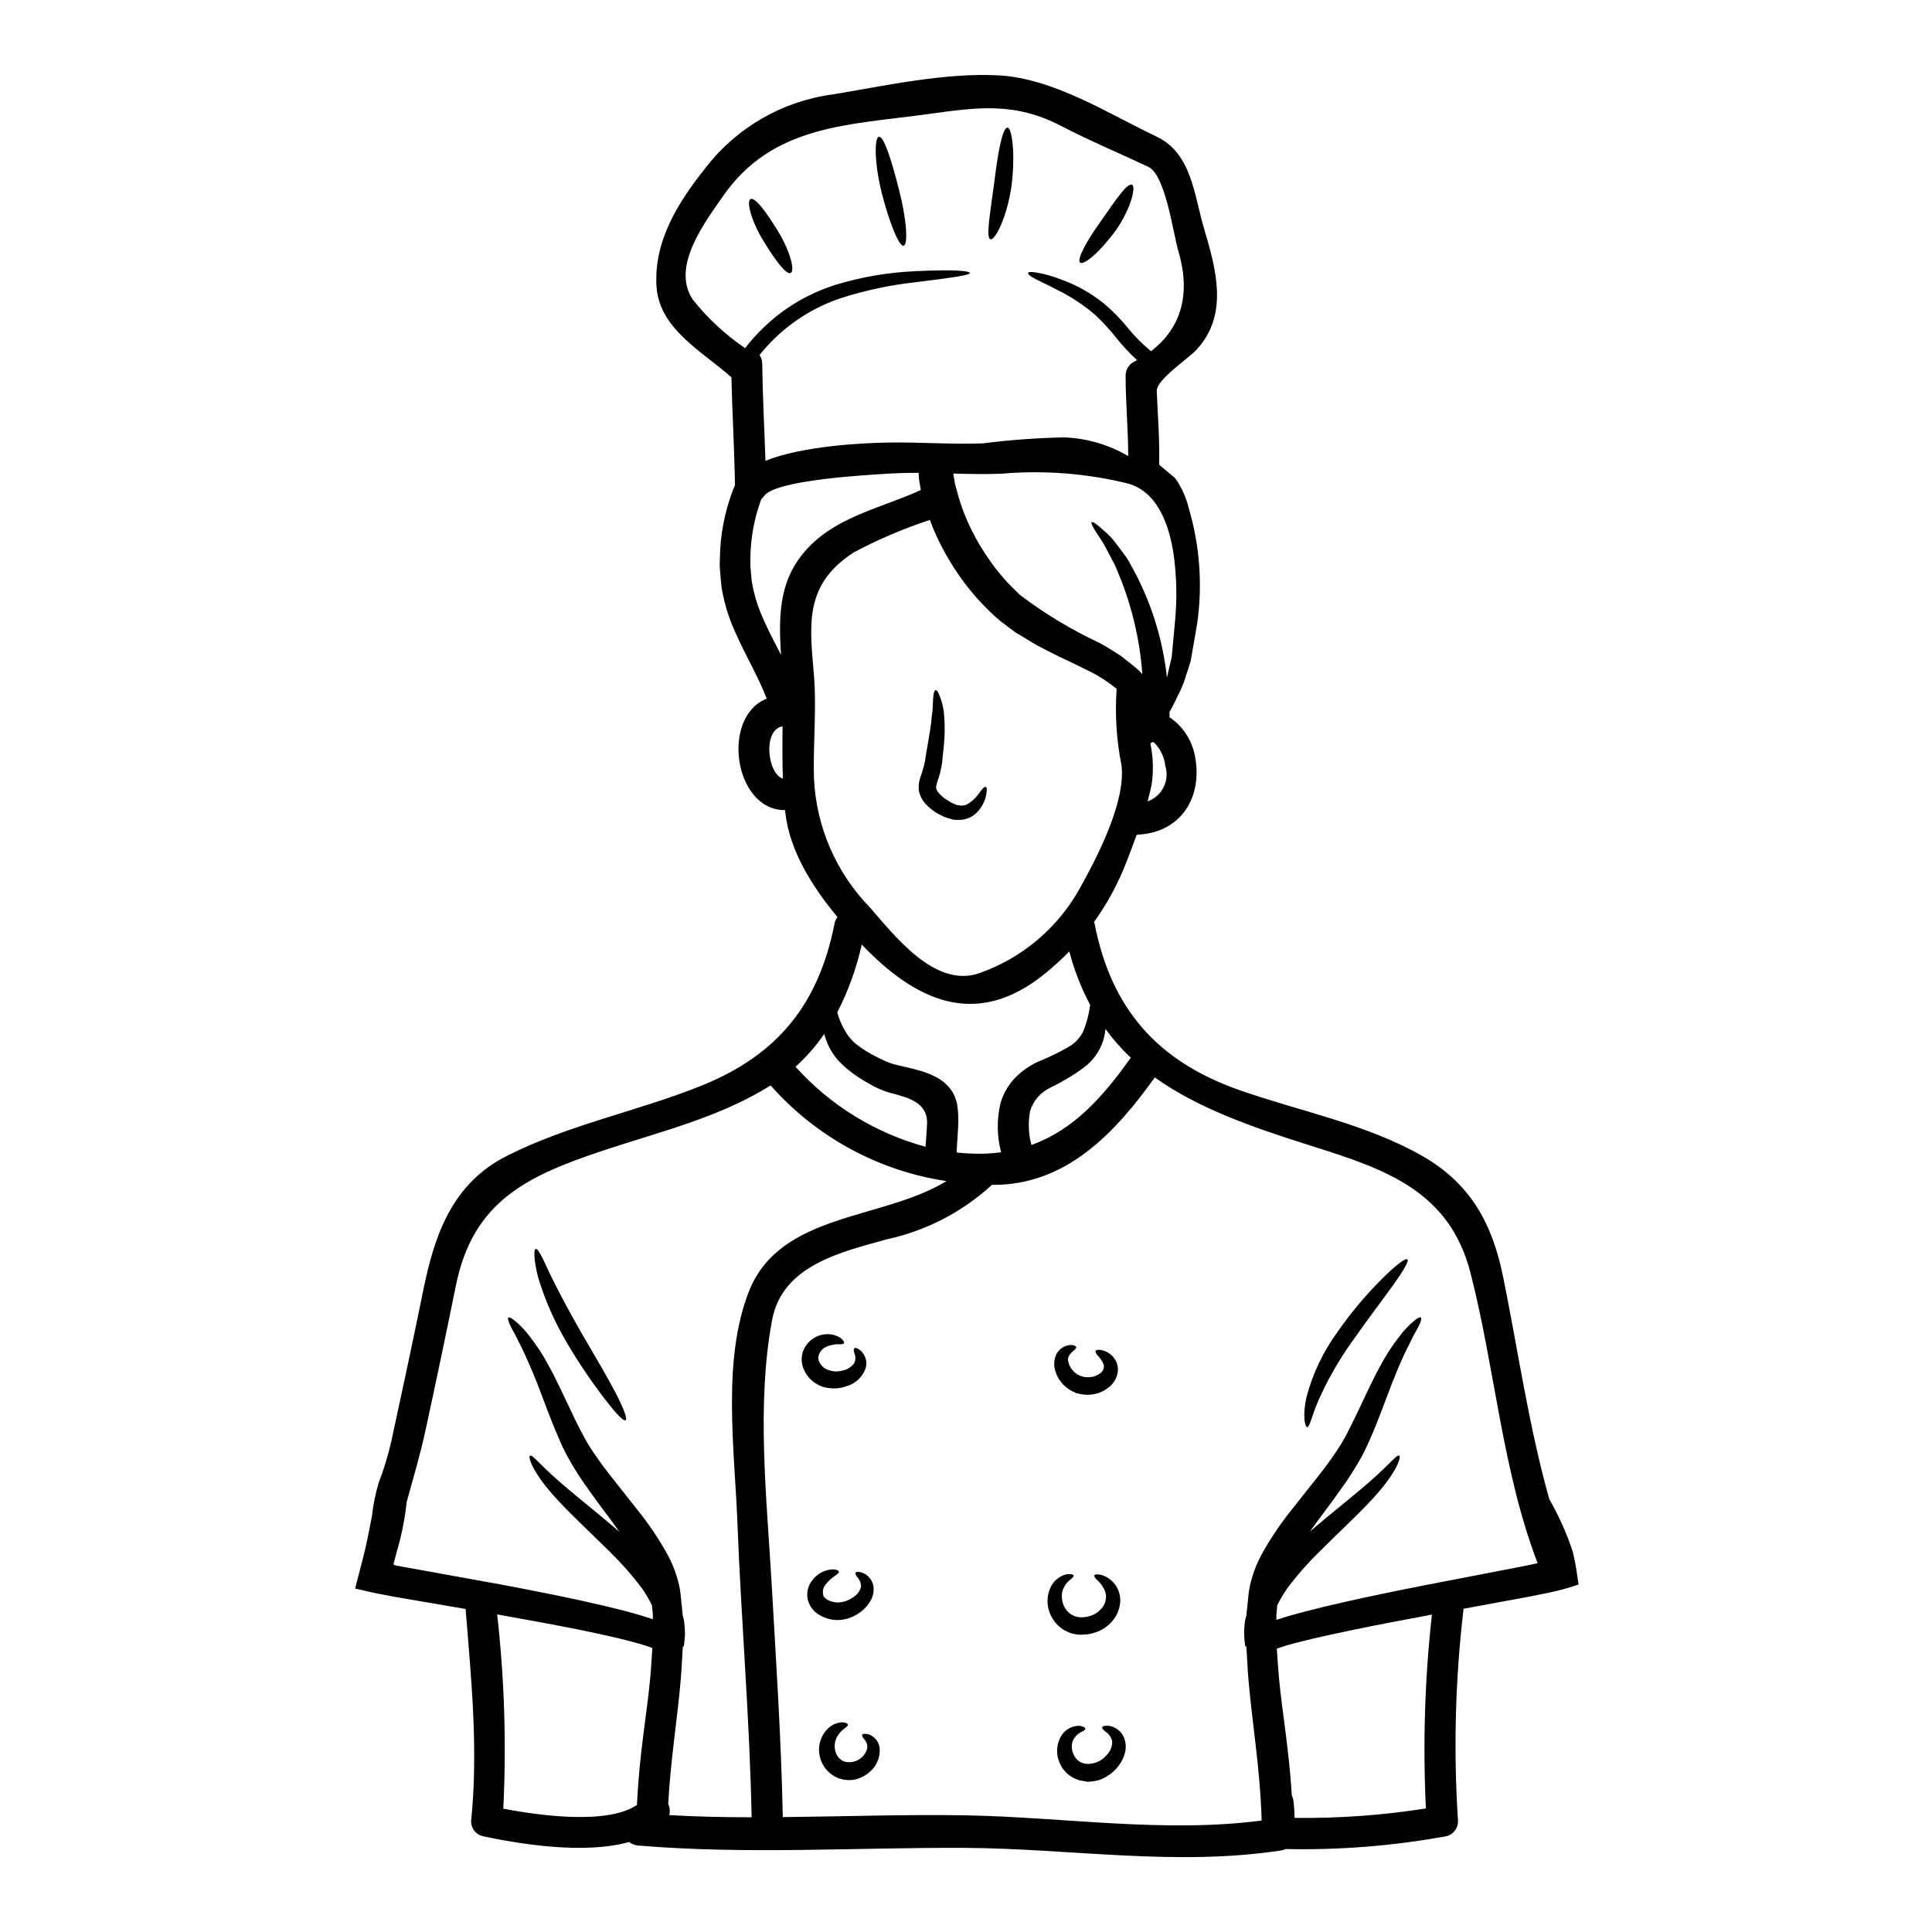 <?xml version="1.0" encoding="UTF-8"?>
<!-- Uploaded to: ICON Repo, www.svgrepo.com, Generator: ICON Repo Mixer Tools -->
<svg fill="#000000" width="800px" height="800px" version="1.1" viewBox="144 144 512 512" xmlns="http://www.w3.org/2000/svg">
 <g>
  <path d="m449.52 340.62c-0.25 0.094-0.477 0.242-0.66 0.441 0.758 3.578 0.867 7.269 0.332 10.891-0.305 1.512-0.688 2.973-1.07 4.43v-0.004c3.84-1.363 5.914-5.516 4.699-9.406-0.258-2.301-1.273-4.445-2.887-6.106-0.137-0.109-0.414-0.191-0.414-0.246zm5.008-22.551v-0.082l0.027-0.246c0.246-2.805 0.547-5.805 0.824-8.965v-0.004c0.582-5.961 0.461-11.973-0.359-17.906-1.289-8.555-4.644-16.664-12.098-18.727-10.938-2.688-22.238-3.57-33.457-2.613-4.262 0.191-8.527 0.082-12.816-0.027 0.027 0.496 0.191 1.18 0.277 1.73l0.137 0.938 0.027 0.105 0.027 0.082 0.109 0.395 0.441 1.625c0.566 2.164 1.273 4.285 2.117 6.356 1.676 4.074 3.809 7.949 6.356 11.547 1.188 1.777 2.504 3.469 3.934 5.062 1.375 1.648 2.777 2.832 4.18 4.289 6.629 5.027 13.773 9.332 21.312 12.844 1.844 0.992 3.66 2.227 5.418 3.301 1.676 1.375 3.41 2.586 4.926 4.016 0.273 0.305 0.547 0.578 0.824 0.879-0.684-9.434-2.926-18.688-6.629-27.391-0.375-1-0.832-1.969-1.371-2.891-0.469-0.906-0.91-1.73-1.324-2.531-0.691-1.367-1.48-2.68-2.363-3.934-1.406-2.117-2.012-3.324-1.734-3.543 0.277-0.215 1.379 0.551 3.246 2.254 1.211 1.008 2.293 2.164 3.219 3.438 0.578 0.789 1.211 1.598 1.875 2.477h-0.004c0.73 0.914 1.363 1.902 1.898 2.941 5.269 9.266 8.57 19.52 9.707 30.117 0.164-0.633 0.277-1.32 0.441-1.969 0.164-0.648 0.305-1.32 0.469-2.008l0.246-1.02zm107.75 245.4 0.055 0.441c-0.055 0.082-0.246 0.082-0.395 0.137l-0.828 0.277c-1.074 0.332-2.144 0.66-3.273 0.965-1.043 0.273-2.418 0.574-3.269 0.766l-1.758 0.359c-1.156 0.219-2.281 0.441-3.441 0.688-6.106 1.125-11.934 2.199-17.547 3.242v0.332c-2.18 18.574-2.656 37.309-1.43 55.969 0.016 1.859-1.23 3.488-3.027 3.961-14.102 2.578-28.43 3.719-42.766 3.41-0.297 0.176-0.621 0.297-0.961 0.355-27.945 4.289-55.637-0.469-83.66-0.66-28.961-0.164-57.922 1.816-86.828-0.629-0.887-0.055-1.734-0.383-2.422-0.938-12.098 3.41-29.262 0.469-38.859-1.539-1.797-0.473-3.039-2.106-3.023-3.961 1.926-18.703 0.078-37.32-1.434-55.969v-0.277c-5.902-1.016-11.988-2.062-18.398-3.148-1.574-0.305-3.148-0.578-4.703-0.883-1.156-0.219-2.281-0.496-3.387-0.742l-1.703-0.395-0.855-0.191-0.215-0.055c-0.055-0.027 0.027-0.137 0.027-0.191l0.078-0.414c0.551-2.035 1.074-4.152 1.625-6.242 0.082-0.332 0.191-0.715 0.277-1.074 0.961-3.656 1.703-7.59 2.422-11.305 0.32-2.965 0.91-5.891 1.758-8.746 1.422-3.707 2.57-7.512 3.438-11.383 2.832-13.062 5.641-26.156 8.305-39.273 3.027-15.016 7.648-28.602 22.141-35.977 16.477-8.359 34.598-11.809 51.625-18.645 20.184-8.117 31.094-21.539 35.309-42.961 0.121-0.633 0.391-1.227 0.789-1.73-6.602-7.973-12.707-17.465-13.836-27.777-0.027-0.191-0.027-0.395-0.055-0.578-13.527 0.109-17.105-24.699-4.863-29.539-2.227-5.801-5.531-11.301-8.199-17.297v-0.004c-1.484-3.172-2.602-6.5-3.328-9.926-0.164-0.855-0.395-1.703-0.469-2.559-0.074-0.855-0.164-1.676-0.246-2.504s-0.137-1.648-0.191-2.477c-0.055-0.828 0-1.648 0.027-2.445h-0.004c0.086-6.16 1.25-12.258 3.441-18.012 0.164-0.441 0.359-0.855 0.551-1.266-0.137-9.57-0.715-19.113-0.938-28.656-7.512-6.762-19.168-12.762-19.855-24.148-0.715-12.098 5.773-22.328 13.117-31.516v-0.004c8.258-10.645 20.387-17.598 33.75-19.336 13.805-2.309 29.73-5.777 43.691-5.035 14.711 0.789 28.984 10.062 41.992 16.254 9.324 4.43 9.902 15.508 12.594 24.473 3.242 10.918 6.519 22.91-2.144 32.098-2.199 2.34-10.531 7.836-10.426 10.836 0.277 6.492 0.789 12.953 0.633 19.445 0 0.219 3.988 3.297 4.371 3.82v0.008c1.645 2.371 2.828 5.031 3.496 7.84 2.922 9.918 3.672 20.348 2.199 30.582-0.578 3.324-1.102 6.465-1.625 9.375l-0.055 0.277v0.137l-0.055 0.219c-0.055 0.109-0.219 0.605-0.219 0.605l-0.301 1.016c-0.219 0.66-0.441 1.324-0.66 1.969-0.348 1.266-0.797 2.5-1.348 3.691-1.102 2.254-2.066 4.402-3.082 6.133 0 0.137 0.027 0.277 0.027 0.395v0.934-0.004c3.484 2.359 5.894 5.996 6.711 10.125 2.227 11.055-3.684 20.598-15.402 21.012-0.883 2.477-1.816 4.894-2.777 7.371-2.168 5.586-5.031 10.875-8.527 15.742 0.062 0.152 0.109 0.309 0.141 0.469 4.402 22.527 16.609 36.414 38.18 44.031 16.059 5.668 33.852 9.02 48.758 17.574 12.762 7.344 18.5 17.934 21.367 32.203 3.883 19.117 6.793 39.578 12.203 58.723 2.535 4.418 4.617 9.078 6.215 13.914 0.52 2.16 0.926 4.344 1.211 6.547zm-14.465-4.43c1.207-0.242 2.449-0.52 3.684-0.766-9.402-24.477-11.301-51.68-17.82-77.008-5.582-21.59-22.328-27.367-42.117-33.582-15.816-4.977-30.141-10.008-41.527-18.148-10.453 14.602-23.461 28.574-42.934 28.465h-0.277c-0.055 0.055-0.105 0.137-0.16 0.191-7.789 7.09-17.312 12-27.605 14.23-12.07 3.383-27.695 6.82-30.445 21.395-4.18 22.277-1.43 47.141-0.137 69.609 1.18 20.711 2.559 41.391 2.973 62.129 16.168-0.164 32.344-0.742 48.543-0.469 26.07 0.469 52.348 4.758 78.355 1.379-0.359-13.477-2.531-25.938-3.496-37.391-0.246-2.754-0.355-6.055-0.547-8.773-0.082 0.027-0.164 0.027-0.277 0.055-0.391-2.293-0.41-4.633-0.055-6.934 0.109-0.523 0.246-1.074 0.395-1.594v-0.395c0.164-1.406 0.301-2.777 0.438-4.125h-0.004c0.105-1.391 0.336-2.773 0.691-4.121 0.684-2.641 1.703-5.184 3.027-7.566 2.266-4.051 4.871-7.906 7.781-11.523 2.586-3.269 5.027-6.352 7.316-9.242 2.066-2.602 3.992-5.309 5.766-8.117 0.742-1.262 1.484-2.559 2.117-3.906 0.633-1.348 1.324-2.559 1.898-3.82 2.394-4.953 4.328-9.324 6.297-12.844 1.516-2.902 3.301-5.66 5.336-8.227 1.113-1.473 2.398-2.812 3.824-3.988 0.938-0.742 1.461-0.988 1.676-0.789 0.215 0.199 0.109 0.766-0.355 1.844-0.465 1.074-1.434 2.504-2.449 4.703l0.004 0.004c-1.426 2.746-2.711 5.562-3.852 8.441-1.488 3.543-3.027 7.973-5.117 13.23-0.523 1.32-1.102 2.664-1.73 4.098s-1.297 2.887-2.117 4.43v-0.004c-1.738 3.148-3.676 6.18-5.809 9.078-2.422 3.492-5.25 7.086-7.973 10.891 5.414-4.648 9.926-8.172 13.312-11.055 7.449-6.164 9.625-9.445 10.367-9.078 0.605 0.246-0.66 4.723-7.59 12.016-3.356 3.66-8.09 7.977-13.641 13.531-3.027 2.953-5.824 6.137-8.359 9.52-1.027 1.449-1.938 2.973-2.727 4.562-0.082 0.879-0.164 1.785-0.246 2.664v1.238c0.66-0.219 1.898-0.605 2.805-0.883 1.594-0.465 3.188-0.906 4.812-1.32 3.242-0.855 6.598-1.648 10.094-2.449 6.957-1.574 14.438-3.109 22.414-4.676 7.981-1.559 16.418-3.172 25.441-4.91zm-25.934 64.219v0.004c-0.832-17.141-0.301-34.32 1.594-51.375-7.809 1.457-15.098 2.828-21.891 4.262-3.438 0.711-6.766 1.43-9.898 2.172-1.574 0.383-3.113 0.766-4.621 1.152-0.715 0.219-1.461 0.395-2.172 0.605-0.359 0.137-0.605 0.191-1.434 0.469l-1.043 0.355-0.055 0.027c0.191 2.394 0.332 4.981 0.551 7.426 0.879 9.543 2.664 18.895 3.438 31.465l-0.004 0.004c0.266 0.562 0.426 1.168 0.469 1.789 0.164 1.375 0.246 2.762 0.246 4.152 11.656 0.145 23.305-0.695 34.82-2.504zm-72.855-386.19c8.359-6.383 10.504-15.648 7.234-26.594-1.324-4.43-3.356-20.051-7.894-22.223-7.727-3.684-15.48-6.875-23.129-10.863-12.348-6.406-22.113-4.981-35.34-3.148-21.066 2.918-41.172 2.754-54.398 21.891-4.723 6.82-13.668 18.5-7.945 27.203h-0.008c3.961 4.984 8.652 9.344 13.914 12.926 2.891-3.731 6.289-7.035 10.098-9.82 4.172-3.008 8.793-5.336 13.691-6.902 6.852-2.102 13.941-3.328 21.098-3.66 10.629-0.523 14.629-0.082 14.656 0.469 0.027 0.551-4.07 1.18-14.383 2.449h0.004c-6.844 0.746-13.59 2.199-20.133 4.328-8.348 2.867-15.703 8.059-21.203 14.961 0.48 0.684 0.73 1.504 0.711 2.34 0.109 8.555 0.578 17.133 0.855 25.688 9.871-3.938 25.586-4.723 32.645-4.836 8.332-0.137 16.691 0.547 25.027 0.215 7.148-0.91 14.336-1.434 21.535-1.578 5.965 0.227 11.781 1.926 16.926 4.953 0-7.125-0.688-14.191-0.688-21.312-0.008-1.473 0.766-2.832 2.031-3.578 0.359-0.164 0.66-0.359 0.992-0.551-1.969-1.797-3.789-3.746-5.445-5.828-1.762-2.238-3.691-4.332-5.773-6.273-3.082-2.606-6.469-4.824-10.094-6.598-2.723-1.43-4.723-2.309-5.945-2.973-1.219-0.66-1.703-1.152-1.594-1.43 0.109-0.277 0.715-0.332 2.117-0.109h0.004c2.258 0.379 4.469 0.996 6.598 1.84 4.125 1.484 7.969 3.648 11.375 6.398 2.348 1.969 4.492 4.16 6.41 6.543 1.805 2.227 3.832 4.262 6.051 6.074zm-18.867 142.36c4.566-8.199 12.203-22.828 11.055-32.566-1.328-6.68-1.766-13.504-1.293-20.297-2.477-2.039-5.203-3.758-8.113-5.113-3.465-1.785-7.262-3.41-11.223-5.512-1.969-0.965-3.938-2.199-5.902-3.414l-0.742-0.441-0.395-0.219-0.273-0.164-0.055-0.027-0.246-0.188-1.324-0.992c-0.879-0.66-1.758-1.348-2.668-2.008v-0.004c-3.801-3.258-7.195-6.957-10.121-11.02-2.981-4.113-5.488-8.551-7.477-13.227-0.332-0.828-0.633-1.648-0.938-2.449-6.961 2.285-13.715 5.164-20.188 8.605-12.789 8.305-11.809 18.402-10.629 31.574 0.883 9.512-0.191 18.781 0.082 28.301h0.004c0.586 12.82 5.848 24.984 14.793 34.188 6.574 7.477 17.078 21.285 28.734 17.547v-0.004c11.453-3.938 21.043-11.98 26.918-22.57zm13.531 44.871c-2.484-2.316-4.742-4.871-6.738-7.621-0.086 1.035-0.281 2.059-0.578 3.055-0.953 2.938-2.809 5.5-5.309 7.316-2.711 1.969-5.59 3.688-8.609 5.141-2.629 1.207-4.621 3.481-5.469 6.246-0.555 2.984-0.434 6.059 0.355 8.988 11.059-3.945 18.84-12.555 26.344-23.141zm-12.766-6.656c1.004-2.352 1.668-4.836 1.969-7.375-2.387-4.477-4.234-9.219-5.508-14.133-2.106 2.16-4.34 4.188-6.691 6.078-18.5 14.852-34.516 6.519-48.324-7.891-1.383 6.246-3.562 12.293-6.488 17.98 0.59 2.141 1.527 4.168 2.777 6 0.586 0.812 1.258 1.562 2.008 2.227 0.945 0.762 1.938 1.461 2.973 2.09 1.277 0.773 2.598 1.473 3.957 2.09 1.395 0.738 2.887 1.277 4.43 1.598 1.73 0.441 3.793 0.828 6.106 1.539 1.281 0.367 2.527 0.867 3.711 1.484 1.578 0.773 2.961 1.891 4.043 3.273 0.645 0.84 1.129 1.789 1.43 2.805l0.246 0.789 0.109 0.629 0.164 1.238h0.004c0.137 1.473 0.164 2.953 0.086 4.43-0.055 1.402-0.164 2.754-0.246 4.098-0.082 1.043-0.137 2.035-0.137 2.832h-0.004c1.809 0.203 3.625 0.312 5.441 0.328 2.117 0.023 4.231-0.105 6.328-0.395-1.133-4.285-1.18-8.781-0.141-13.09 0.777-2.637 2.219-5.035 4.18-6.961 1.652-1.602 3.559-2.922 5.641-3.902 2.781-1.105 5.484-2.402 8.086-3.883 1.621-0.914 2.957-2.266 3.852-3.894zm-41.25 24.434c0.359-5.902-4.949-7.207-9.707-8.441-2.016-0.57-3.941-1.41-5.723-2.504-1.559-0.848-3.059-1.805-4.484-2.863-1.309-0.98-2.535-2.078-3.656-3.269-0.977-1.133-1.805-2.379-2.477-3.715-0.484-1.059-0.887-2.152-1.207-3.273-2.176 3.191-4.727 6.109-7.594 8.691 9.207 10.238 21.172 17.602 34.461 21.203 0.027-0.684 0.082-1.32 0.137-1.926 0.082-1.398 0.195-2.684 0.25-3.902zm-1.648-168.21-0.027-0.219-0.164-0.91c-0.082-0.629-0.219-1.125-0.305-1.898l-0.082-1.539c-2.664 0-5.305 0.055-7.945 0.219-5.117 0.332-30.113 1.594-33.031 5.969l-0.004 0.004c-0.191 0.262-0.414 0.504-0.66 0.715-0.055 0.164-0.137 0.305-0.191 0.438h-0.004c-1.773 4.926-2.707 10.113-2.754 15.352v2.039l0.191 2.062 0.191 2.09c0.105 0.711 0.301 1.348 0.395 2.035l0.004-0.004c0.641 2.852 1.594 5.621 2.832 8.266 1.289 2.891 2.891 5.902 4.512 9.078-0.742-11.277-0.469-20.934 7.973-29.211 7.949-7.773 19.336-10 29.066-14.484zm6.82 183.14c-18.039-2.707-34.547-11.684-46.621-25.355-13.422 8.414-28.852 12.125-43.758 17.051-20.598 6.82-35.094 13.449-39.66 36.027-2.582 12.738-5.25 25.445-8 38.121-1.348 6.324-3.269 12.762-5.035 19.223h0.004c-0.484 4.5-1.375 8.945-2.664 13.281-0.277 0.992-0.551 2.144-0.828 3.148 0.008 0.043 0.027 0.082 0.055 0.113l0.441 0.242 1.703 0.305c9.16 1.652 17.777 3.211 25.852 4.676 8.086 1.516 15.648 3 22.719 4.566 3.519 0.789 6.93 1.574 10.234 2.422 1.648 0.441 3.273 0.883 4.867 1.375 0.789 0.246 1.594 0.496 2.363 0.742l0.496 0.164v-1.207c-0.082-0.855-0.164-1.68-0.246-2.504-0.781-1.605-1.691-3.141-2.727-4.594-2.551-3.383-5.356-6.562-8.387-9.52-5.559-5.512-10.262-9.84-13.641-13.531-6.875-7.285-8.168-11.742-7.539-11.988 0.715-0.359 2.891 2.914 10.344 9.078 3.383 2.887 7.918 6.406 13.34 11.113-2.723-3.852-5.559-7.453-8.004-10.945l-0.004-0.004c-2.129-2.898-4.066-5.93-5.801-9.078-0.828-1.543-1.539-3.027-2.117-4.43s-1.211-2.777-1.73-4.098c-2.09-5.254-3.633-9.684-5.117-13.23s-2.754-6.324-3.848-8.441c-1.02-2.199-1.969-3.633-2.422-4.703-0.453-1.07-0.605-1.652-0.395-1.844 0.211-0.188 0.742 0.051 1.676 0.789v0.004c1.426 1.172 2.711 2.512 3.824 3.984 2.035 2.566 3.824 5.32 5.336 8.227 1.969 3.519 3.906 7.891 6.297 12.844 0.578 1.262 1.211 2.531 1.898 3.82 0.684 1.289 1.379 2.641 2.117 3.906 1.777 2.816 3.707 5.531 5.777 8.141 2.281 2.891 4.723 6 7.312 9.27 2.918 3.613 5.523 7.469 7.785 11.523 1.324 2.383 2.34 4.922 3.023 7.562 0.355 1.371 0.586 2.769 0.688 4.184 0.137 1.348 0.277 2.801 0.441 4.207v0.277c0.137 0.547 0.277 1.098 0.395 1.594v-0.004c0.148 1.168 0.23 2.344 0.246 3.519-0.082 1.102-0.137 2.227-0.332 3.328l-0.246-0.027c-0.164 2.754-0.305 5.902-0.551 8.773-0.852 10.203-2.695 21.203-3.324 33.004v0.004c0.445 0.902 0.543 1.938 0.273 2.91 7.258 0.414 14.562 0.578 21.836 0.578-0.496-26.102-2.777-52.117-3.769-78.215-0.738-19.117-4.125-42.934 3.055-61.137 8.277-20.965 35.262-18.82 52.367-29.242zm-43.371-106.68c-0.164-4.621-0.137-9.242-0.082-13.863v0.004c-0.051 0.027-0.109 0.047-0.168 0.055-5.152 1.074-3.793 12.648 0.25 13.805zm-34.598 230.41h-0.027c-0.359-0.133-0.688-0.301-1.047-0.395l-1.484-0.469c-0.742-0.219-1.461-0.414-2.199-0.633-1.488-0.414-3.055-0.789-4.648-1.18-3.148-0.742-6.519-1.461-10.012-2.172-6.691-1.352-13.941-2.668-21.699-4.043h-0.004c1.93 17.09 2.473 34.309 1.625 51.484 9.926 1.871 27.582 4.262 35.426-0.992 0.633-13.859 2.613-23.816 3.543-33.965 0.223-2.434 0.359-5.188 0.527-7.637z"/>
  <path d="m516.98 477.75c0.469 0.395-1.043 2.996-3.82 6.871-2.781 3.879-6.766 9.059-10.828 14.883-3.504 4.898-6.5 10.141-8.941 15.648-1.785 4.074-2.281 7.125-3 7.043-0.547-0.027-1.289-2.996-0.137-8.031 1.652-6.227 4.457-12.082 8.266-17.273 3.594-5.172 7.664-9.996 12.156-14.414 3.414-3.359 5.824-5.141 6.305-4.727z"/>
  <path d="m443.99 192.96c1.102 0.414-0.215 6.269-4.289 12.098-4.18 5.723-8.469 9.297-9.445 8.527-0.977-0.77 1.703-5.773 5.637-11.195 3.805-5.422 6.777-9.934 8.098-9.43z"/>
  <path d="m441.82 604.37c0.504 1.188 0.641 2.5 0.391 3.769-0.281 1.32-0.844 2.566-1.648 3.656-0.852 1.195-1.949 2.199-3.215 2.941-0.695 0.426-1.434 0.777-2.199 1.043-0.832 0.199-1.68 0.332-2.531 0.395h-0.605l-0.191-0.055-0.082-0.027-0.305-0.055-1.289-0.219-0.004-0.004c-0.84-0.227-1.637-0.59-2.363-1.07-1.352-0.879-2.398-2.156-2.996-3.656-1.07-2.453-0.789-5.285 0.742-7.477 1.055-1.434 2.734-2.269 4.512-2.258 1.016 0.137 1.539 0.414 1.574 0.742 0.035 0.332-0.469 0.629-1.348 1.043v0.004c-0.859 0.508-1.547 1.266-1.969 2.172-0.445 1.324-0.305 2.777 0.395 3.988 0.34 0.684 0.879 1.25 1.543 1.625 0.73 0.402 1.562 0.582 2.394 0.52 1.777-0.094 3.441-0.918 4.594-2.277 1.016-0.965 1.566-2.32 1.512-3.719-0.223-0.965-0.781-1.824-1.574-2.418-0.715-0.52-1.156-0.988-1.074-1.289 0.082-0.305 0.66-0.441 1.758-0.395v-0.004c1.75 0.273 3.25 1.41 3.981 3.023z"/>
  <path d="m439.92 564.54c0.664 1.152 0.996 2.465 0.965 3.793-0.082 1.504-0.543 2.965-1.348 4.238-1.355 2.129-3.484 3.648-5.941 4.234-0.453 0.125-0.91 0.227-1.375 0.301l-1.02 0.082v0.004c-3.594 0.281-7-1.645-8.609-4.871-1.285-2.457-1.316-5.387-0.082-7.871 0.855-1.645 2.379-2.836 4.18-3.273 1.102-0.109 1.707 0.055 1.82 0.332 0.109 0.277-0.395 0.789-1.211 1.379l-0.004-0.004c-0.828 0.77-1.434 1.746-1.758 2.828-0.348 1.566-0.066 3.207 0.789 4.566 0.957 1.547 2.691 2.434 4.504 2.312l1.047-0.082 0.633-0.164 0.004-0.004c0.461-0.105 0.914-0.262 1.344-0.465 0.82-0.422 1.551-1 2.144-1.707 0.98-1.176 1.332-2.754 0.938-4.234-0.395-1.129-1.055-2.148-1.926-2.969-0.715-0.633-1.129-1.156-1.02-1.461 0.109-0.305 0.742-0.359 1.898-0.137 1.688 0.523 3.125 1.652 4.027 3.172z"/>
  <path d="m439.36 504.07c0.68 0.969 0.988 2.148 0.879 3.328-0.148 1.324-0.715 2.566-1.625 3.539-1.957 2.031-4.769 3-7.562 2.613-0.309-0.023-0.609-0.082-0.906-0.164l-0.395-0.082-0.191-0.055h-0.109l-0.055-0.027-0.305-0.082-0.027-0.027c-0.648-0.254-1.266-0.578-1.844-0.961-1.059-0.727-1.961-1.664-2.641-2.758-0.625-1.012-1.027-2.144-1.18-3.324-0.109-1.125 0.09-2.258 0.578-3.273 0.77-1.395 2.207-2.289 3.793-2.363 0.879 0.027 1.348 0.246 1.43 0.551 0.082 0.305-0.305 0.715-0.961 1.18-0.602 0.492-1.035 1.156-1.238 1.902 0.168 2.598 2.219 4.68 4.812 4.894 0.691 0.047 1.387-0.008 2.062-0.168 0.613-0.195 1.191-0.492 1.703-0.875 0.758-0.496 1.121-1.41 0.91-2.285-0.332-0.84-0.824-1.605-1.457-2.254-0.523-0.578-0.789-1.047-0.688-1.352 0.098-0.305 0.66-0.395 1.574-0.242 1.398 0.293 2.629 1.113 3.441 2.285z"/>
  <path d="m410.99 177.83c1.207 0.055 2.117 6.875 1.098 15.266-1.234 8.719-4.43 14.602-5.582 14.328-1.324-0.332-0.055-7.207 0.961-14.934 0.992-8.035 2.172-14.66 3.523-14.66z"/>
  <path d="m405.24 352.53c0.305 0.109 0.359 0.824 0.109 2.117-0.387 1.969-1.41 3.758-2.918 5.09-0.559 0.492-1.215 0.863-1.922 1.098-0.766 0.324-1.594 0.473-2.422 0.441-0.438 0-0.879 0-1.32-0.027-0.395-0.109-0.855-0.246-1.262-0.359-0.41-0.109-0.938-0.277-1.297-0.414l-0.961-0.496-0.965-0.492-0.332-0.219-0.137-0.082-0.246-0.191-0.52-0.359c-0.75-0.562-1.434-1.211-2.035-1.93-0.789-0.938-1.312-2.066-1.516-3.277-0.117-1.141 0.02-2.293 0.395-3.379 0.508-1.402 0.922-2.836 1.242-4.289 0.215-1.676 0.465-3.055 0.738-4.512 0.441-2.777 0.938-5.309 1.047-7.316 0.332-1.969 0.277-3.82 0.395-5.059 0.117-1.234 0.301-1.969 0.629-2.008 0.332-0.039 0.715 0.574 1.156 1.758 0.652 1.664 1.031 3.418 1.125 5.199 0.211 2.656 0.172 5.324-0.109 7.977-0.164 1.43-0.305 2.941-0.469 4.484-0.258 1.734-0.699 3.441-1.316 5.082-0.395 1.516-0.332 1.574 0.219 2.504 0.379 0.473 0.801 0.906 1.266 1.297l0.395 0.328 0.191 0.137 0.109 0.082 0.027 0.055h0.027l0.789 0.469 0.906 0.551h-0.004c0.223 0.109 0.453 0.203 0.691 0.277l0.633 0.277 0.656 0.082v-0.004c0.398 0.109 0.816 0.109 1.215 0 0.414 0.055 0.738-0.277 1.098-0.395 1.25-0.809 2.32-1.867 3.148-3.109 0.691-0.945 1.238-1.496 1.543-1.387z"/>
  <path d="m382.22 194.16c2.062 7.977 2.477 14.656 1.262 14.957-1.211 0.301-3.738-5.969-5.773-13.832-2.035-8.004-2.008-14.91-0.789-15.043 1.344-0.133 3.293 6.082 5.301 13.918z"/>
  <path d="m377.11 607.17c0.227 2.394-0.715 4.75-2.531 6.328-1.035 0.926-2.266 1.613-3.602 2.008-0.777 0.203-1.586 0.277-2.391 0.219-0.715-0.027-1.418-0.16-2.09-0.395l-0.082-0.027h-0.027l-0.305-0.109-0.082-0.027-0.246-0.137-0.523-0.246-0.004-0.004c-0.344-0.168-0.668-0.383-0.961-0.633-0.621-0.453-1.168-1-1.621-1.621-0.84-1.148-1.371-2.492-1.543-3.906-0.285-2.328 0.496-4.66 2.117-6.352 1.039-1.113 2.473-1.773 3.992-1.844 0.934 0.055 1.402 0.305 1.484 0.605 0.082 0.305-0.395 0.688-1.074 1.156-0.738 0.582-1.355 1.301-1.816 2.117-0.59 1.121-0.758 2.422-0.465 3.656 0.16 0.652 0.461 1.262 0.879 1.789 0.234 0.258 0.5 0.488 0.789 0.688 0.141 0.113 0.297 0.207 0.465 0.277l0.246 0.109h0.008l0.082 0.082h0.027v-0.055c2.629 0.668 5.305-0.902 6-3.523 0.094-0.801-0.145-1.609-0.66-2.227-0.496-0.547-0.789-1.016-0.715-1.32 0.07-0.305 0.66-0.395 1.676-0.191 1.59 0.527 2.746 1.918 2.973 3.582z"/>
  <path d="m375.46 564.3c0.168 1.18-0.012 2.383-0.523 3.461-0.547 1.102-1.301 2.082-2.227 2.891-0.988 0.887-2.137 1.578-3.383 2.035-0.664 0.262-1.355 0.445-2.062 0.551-0.812 0.105-1.633 0.113-2.445 0.027l-0.855-0.164c-0.406-0.078-0.801-0.199-1.18-0.359-0.711-0.238-1.387-0.574-2.008-0.988-1.352-0.887-2.316-2.254-2.699-3.824-0.309-1.395-0.121-2.852 0.523-4.125 0.512-0.977 1.238-1.82 2.121-2.477 1.176-0.883 2.598-1.379 4.066-1.43 0.906 0.055 1.43 0.277 1.512 0.578 0.082 0.305-0.359 0.711-1.102 1.18v0.004c-0.832 0.59-1.59 1.281-2.25 2.062-0.773 0.836-1.055 2.012-0.746 3.109 0.277 0.789 1.402 1.574 3.438 1.844v-0.004c1.562 0.043 3.094-0.418 4.375-1.316 1.059-0.621 1.836-1.625 2.172-2.809 0.035-0.848-0.246-1.684-0.789-2.336-0.523-0.578-0.789-1.102-0.66-1.402 0.125-0.301 0.688-0.332 1.676-0.082 0.609 0.234 1.168 0.578 1.648 1.016 0.727 0.68 1.219 1.578 1.398 2.559z"/>
  <path d="m373.2 503.49c0.41 0.926 0.5 1.961 0.246 2.941-0.754 2.359-2.629 4.191-5.004 4.894-1.285 0.477-2.652 0.68-4.016 0.605-0.754-0.043-1.5-0.16-2.231-0.355-0.773-0.266-1.512-0.625-2.199-1.07-1.324-0.902-2.367-2.164-3-3.637-0.652-1.492-0.723-3.18-0.191-4.723 0.867-2.418 3.012-4.156 5.559-4.508 1.531-0.23 3.094 0.102 4.398 0.934 0.738 0.605 1.016 1.102 0.906 1.375-0.109 0.273-0.711 0.359-1.621 0.277-0.992 0.031-1.969 0.238-2.891 0.605-1.125 0.434-1.965 1.387-2.254 2.559-0.109 0.562-0.012 1.148 0.273 1.648 0.34 0.66 0.844 1.219 1.461 1.621 1.379 0.781 3.008 0.988 4.539 0.578 1.25-0.211 2.375-0.891 3.148-1.895 0.406-0.754 0.477-1.645 0.195-2.449-0.277-0.742-0.359-1.348-0.109-1.574 0.246-0.227 0.742-0.082 1.594 0.523h-0.004c0.512 0.457 0.918 1.02 1.199 1.648z"/>
  <path d="m367.86 610.83-0.027 0.027c-0.039 0.004-0.078-0.008-0.109-0.027h-0.027l-0.082-0.082c0.074 0.043 0.16 0.07 0.246 0.082z"/>
  <path d="m367.59 610.66 0.027 0.082c-0.082-0.055-0.137-0.082-0.027-0.082z"/>
  <path d="m350.23 205.36c3.328 5.512 4.43 10.422 3.328 10.973-1.18 0.633-4.234-3.543-7.316-8.609-3.242-5.309-4.484-10.531-3.324-10.973 1.238-0.496 4.125 3.383 7.312 8.609z"/>
  <path d="m307.14 513.11c2.144 4.156 3.191 6.93 2.641 7.262s-2.559-1.785-5.418-5.512h-0.004c-3.719-4.844-7.137-9.914-10.23-15.18-3.152-5.367-5.664-11.082-7.488-17.027-1.18-4.594-1.234-7.508-0.684-7.672 0.656-0.219 1.871 2.504 3.82 6.691 1.926 4.016 4.894 9.598 8.387 15.703 3.555 6.055 6.805 11.582 8.977 15.734z"/>
 </g>
</svg>